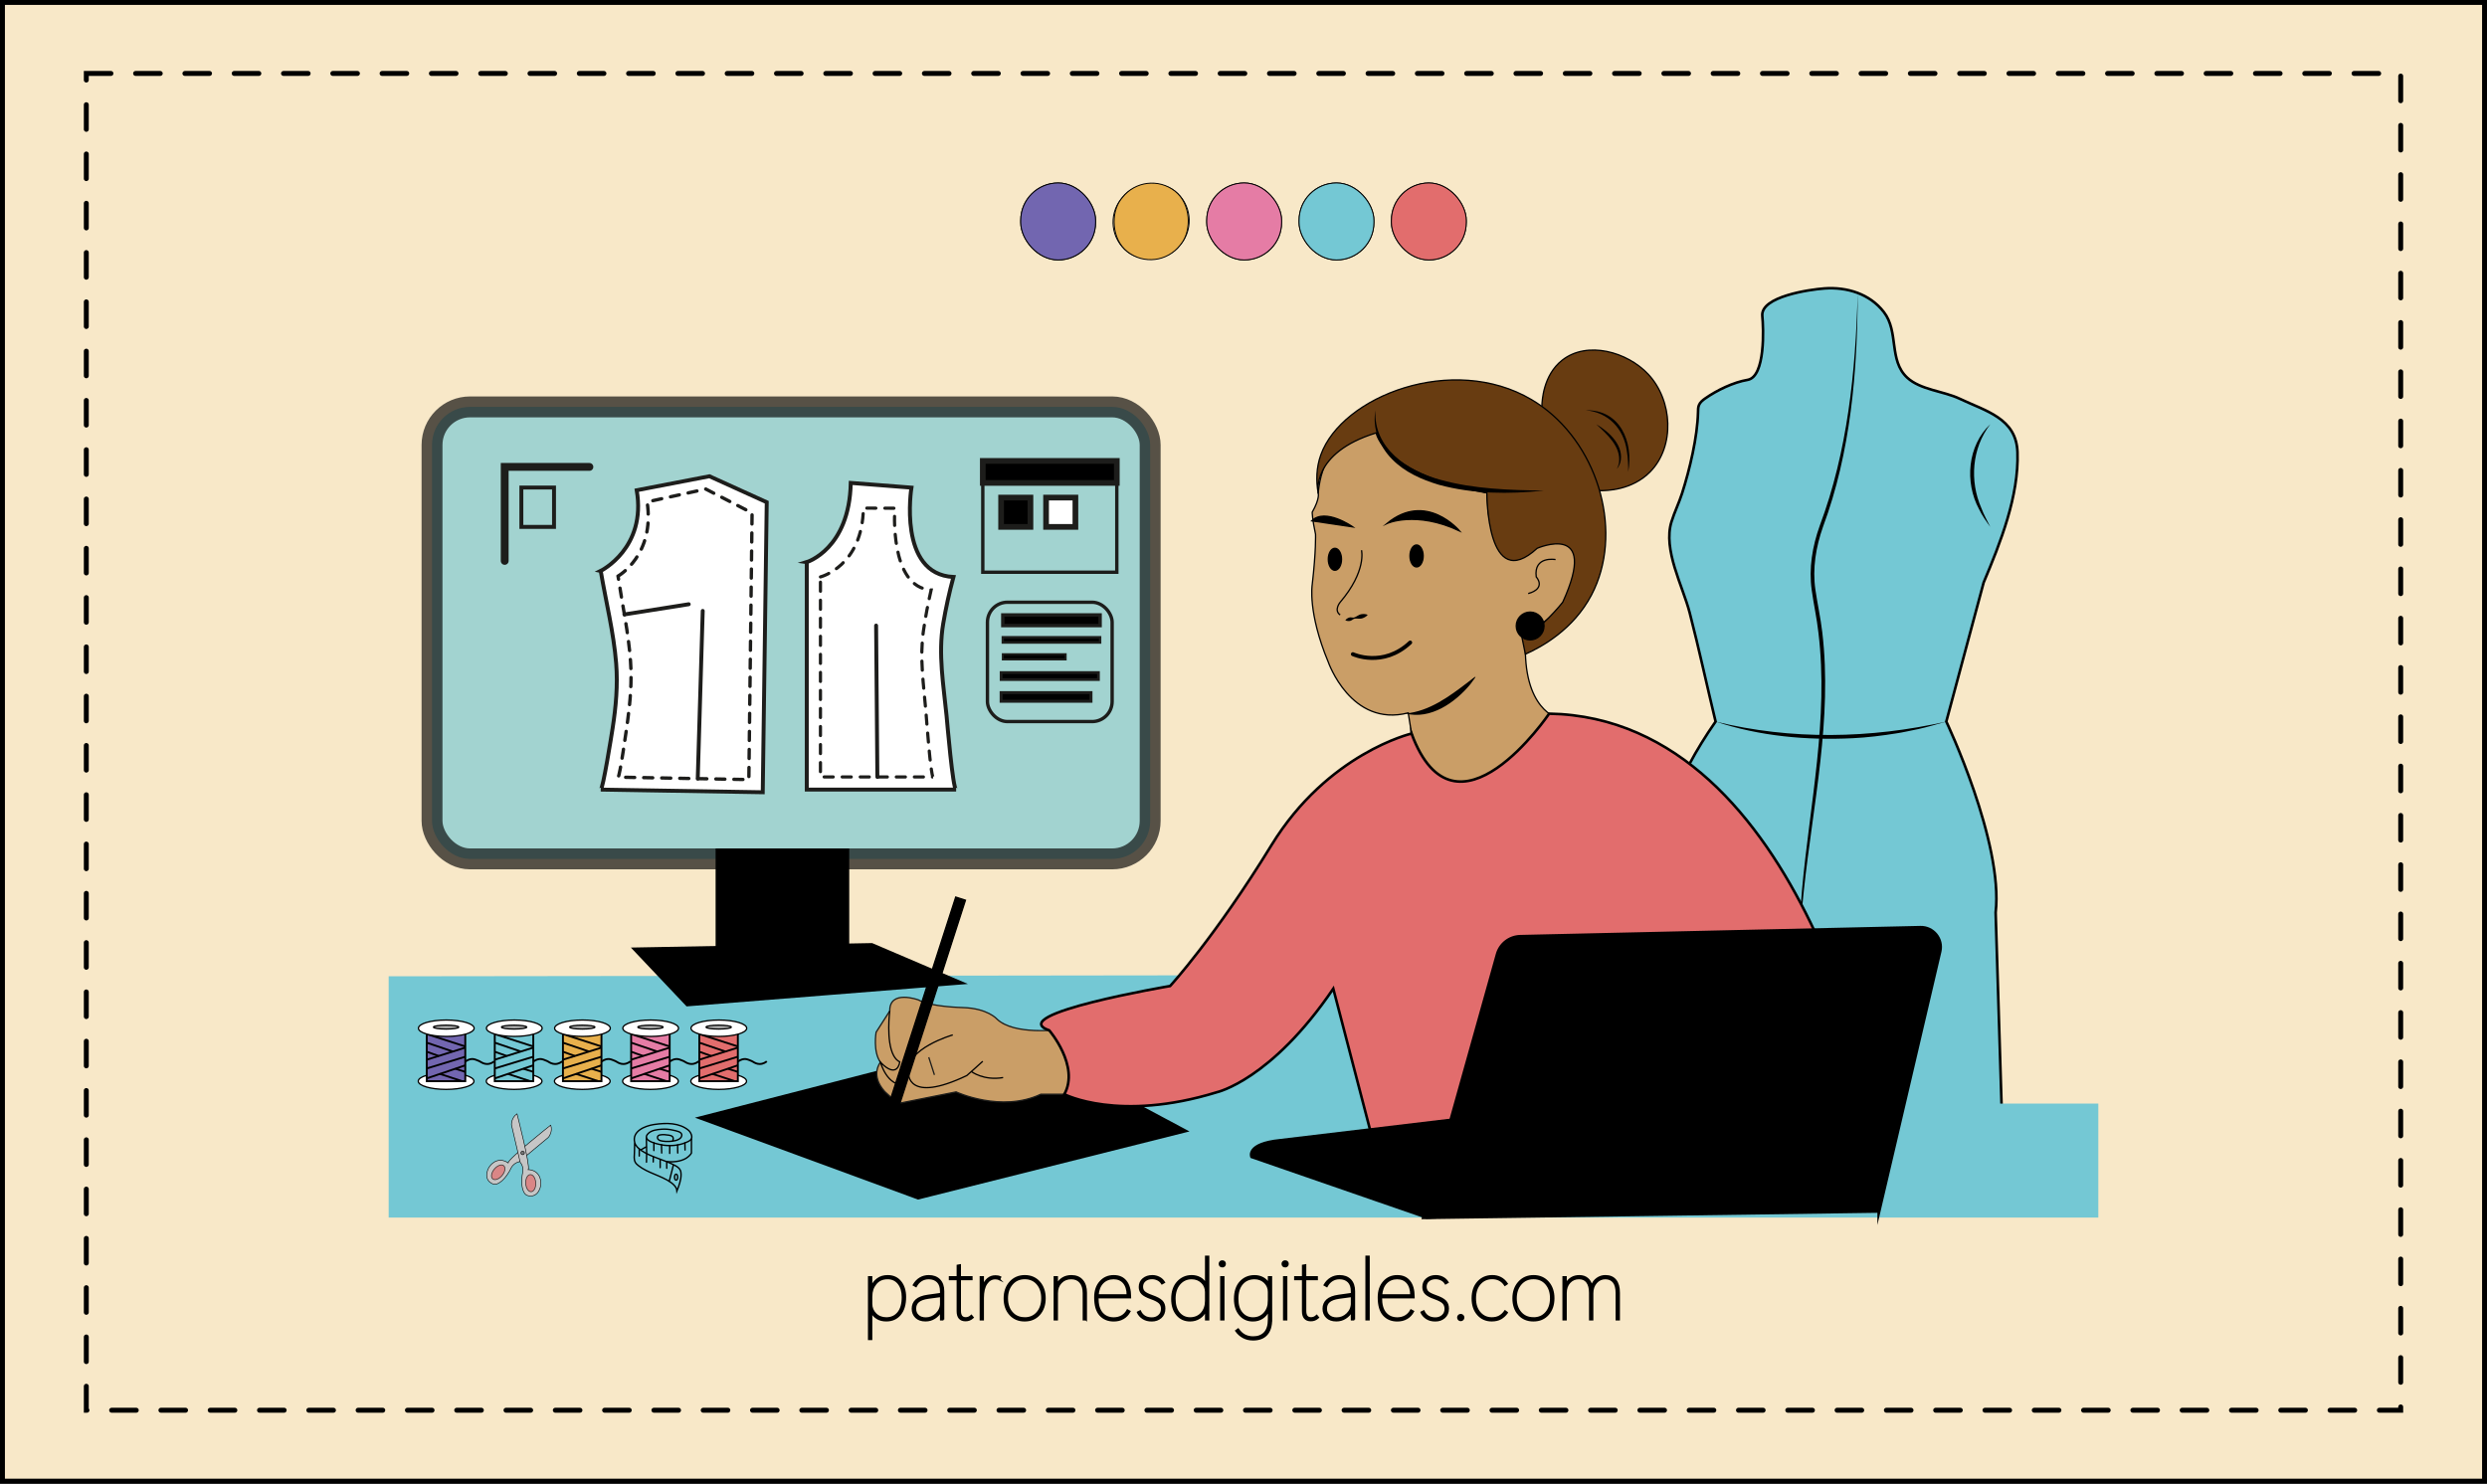 <?xml version="1.0" encoding="UTF-8"?> <svg xmlns="http://www.w3.org/2000/svg" id="cabeceras" viewBox="0 0 1008.95 602"><rect x="0" y="0" width="1008.95" height="602" fill="#333333" stroke="none"/><rect x="1" y="1" width="1006.95" height="600" fill="#f8e8c8" stroke="#000" stroke-miterlimit="10" stroke-width="2"></rect><rect x="35.01" y="29.8" width="938.93" height="542.41" fill="none" stroke="#000" stroke-dasharray="10" stroke-linecap="round" stroke-miterlimit="10" stroke-width="2"></rect><g><g><path d="M676.61,365.82s-14.16-24.89,19.39-73.04c-3.56-14.71-6.72-29.52-10.52-44.17-2.83-10.91-10.92-25.58-7.38-36.91,1.22-3.92,3.05-7.63,4.3-11.54,3.09-9.68,6.22-22.74,6.47-32.92.02-.96,0-1.96.37-2.85.47-1.17,1.52-2.01,2.56-2.73,4.75-3.32,11.39-6.55,17.17-7.52,7.31-1.22,6.46-21.1,5.98-25.94-.78-7.89,19.25-10.74,25.21-11.17,9.12-.65,18.36,2.16,24.1,9.59,6.17,7.99,1.89,19.56,9.46,26.6,5.38,5,14.77,5.45,21.31,8.57,10.52,5.01,22.96,7.88,23.44,21.66.62,17.91-6.93,36.73-13.73,52.93l-15.15,56.4s23.26,48.96,20.02,77.5l2.71,88.05-135.71,2.32v-94.83Z" fill="#74c8d4" stroke="#000" stroke-miterlimit="10" stroke-width="1.06"></path><g><path d="M753.65,118.86c-.08,32.05-2.83,64.64-14.07,94.9-2.88,8.17-4.34,16.87-3.09,25.49.8,5.67,2.13,11.47,2.79,17.28,4.16,35.08-3.78,69.93-7.46,104.67-1.29,11.59-2.14,23.24-1.9,34.92-.5-11.67.09-23.36,1.13-35,3.11-34.69,10.9-69.5,6.66-104.41-.63-5.78-1.91-11.4-2.72-17.29-1.24-8.82.28-17.81,3.26-26.13,11.3-30.13,14.55-62.47,15.4-94.45h0Z"></path><path d="M695.99,292.78c30.62,7.56,62.92,6.96,93.6,0-3.8,1.06-7.59,2.24-11.45,3.07-2.09.41-6.72,1.45-8.74,1.71-5.61.92-12.01,1.71-17.71,1.97-18.73.93-37.86-.81-55.7-6.76h0Z"></path><path d="M807.44,172.14c-7.49,9.73-8.46,22.99-3.61,34.06.94,2.56,2.4,5.15,3.61,7.59-1.61-2.18-3.38-4.69-4.56-7.17-5.89-10.91-4.7-25.81,4.56-34.49h0Z"></path></g></g><polygon points="851.27 494.04 157.68 494.04 157.68 396.14 717.09 395.44 695.99 447.78 851.27 447.78 851.27 494.04" fill="#74c8d4"></polygon><g><polygon points="480.8 458.87 410.2 421.14 284.08 453.6 372.47 486.06 480.8 458.87" stroke="#000" stroke-miterlimit="10" stroke-width="1.29"></polygon><g><g><path d="M558.31,175.65s-20.83-2.71-23.53,24.35c0,0,.81,2.16-2.43,7.84,0,0,0,2.71,1.35,8.93,0,0,.27,6.58-1.35,20.47,0,0-1.89,11.18,6.49,31.33,0,0,9.2,26.65,32.46,20.69l1.35,8.39s1.35.27-1.08,7.84c0,0,2.71,20.29,29.21,14.61,0,0,22.72-7.84,31.38-28.67,0,0-14.61-3.28-13.25-31.8l.54-1.08s1.89,1.5,5.14-4.72c0,0,19.48-12.98,13.93-30.57,0,0-6.36-10.28-19.34,1.35,0,0-11.36,8.39-15.42-16.77l-.54-7.84s-29.49-6.76-44.9-24.35Z" fill="#ca9e67" stroke="#000" stroke-miterlimit="10" stroke-width=".53"></path><path d="M625.53,164.88c.05-2.28.52-12.67,8.23-18.73,10.15-7.99,26.41-3.4,34.92,5.71,9.94,10.65,10.9,29.19.83,39.52-7.44,7.63-17.92,7.74-20.56,7.69" fill="#683c11" stroke="#000" stroke-miterlimit="10" stroke-width=".53"></path><path d="M534.77,200s-2.98-16.23,23.53-24.35c0,0,2.71,16.77,44.9,24.35,0,0-.14,41.42,20.42,22.47,0,0,25.44-11.11,10.35,21.9,0,0-9.61,12.14-16.54,14.19l1.4,6.88c6.73-3.02,19.47-10.01,26.83-24.04,12.87-24.52,3.5-59.43-20.15-76.51-1.35-.98-2.75-1.89-4.2-2.75-31.91-18.88-76.94-1.43-85.48,22.45-1.86,5.19-1.92,10.48-1.08,15.42Z" fill="#683c11" stroke="#000" stroke-miterlimit="10" stroke-width=".53"></path><g><g><path d="M631.07,227.05s-8.93-1.62-7.84,7.03c0,0,4.33,4.6-3.25,6.76" fill="none" stroke="#000" stroke-miterlimit="10" stroke-width=".53"></path><path d="M562.63,212.44s11.64-5.4,29.49,2.98c0,0-13.53-16.23-29.49-2.98Z" stroke="#000" stroke-miterlimit="10" stroke-width=".53"></path><path d="M532.15,211.33l16.68,2.47s-11.19-7.91-16.68-2.47Z" stroke="#000" stroke-miterlimit="10" stroke-width=".53"></path><path d="M552.35,223.26s2.16,8.39-8.66,21.1c0,0-2.71,3.25,0,5.14" fill="none" stroke="#000" stroke-miterlimit="10" stroke-width=".53"></path><path d="M548.84,265.43s12.17,5.68,23.26-4.72" fill="none" stroke="#000" stroke-linecap="round" stroke-miterlimit="10" stroke-width="1.59"></path><path d="M545.84,251.59c.57-.66,1.26-1.06,2.09-1.11.4.01.83.17,1.21.12,1.09-.2,1.95-1.22,3.21-1.39.76-.11,1.55-.11,2.41.21,0,0,.04.15.04.15-.62.68-1.32,1.03-2.05,1.29-1.2.43-2.42-.08-3.49.24-.72.39-1.22.98-2.15.89-.4-.01-.8-.05-1.24-.25l-.04-.15h0Z"></path><ellipse cx="541.56" cy="226.93" rx="2.68" ry="4.46" stroke="#000" stroke-miterlimit="10" stroke-width=".53"></ellipse><ellipse cx="574.69" cy="225.58" rx="2.68" ry="4.46" stroke="#000" stroke-miterlimit="10" stroke-width=".53"></ellipse><circle cx="620.76" cy="253.99" r="5.64" stroke="#000" stroke-miterlimit="10" stroke-width=".53"></circle><path d="M570.2,289.52c9.75-.94,17.72-6.91,25.29-12.68,3.97-3.11,4.01-3.18.91.93-6.23,7.43-16.04,14.3-26.19,11.75h0Z"></path></g><path d="M558.03,166.46c-.96,15.3,12.94,24.68,26.24,28.19,13.65,3.79,27.98,4.21,42.12,4.42-14.22,1.47-28.79,1.42-42.7-2.38-6.92-2.08-13.82-5.11-18.95-10.37-5.1-5.12-8.13-12.66-6.71-19.86h0Z"></path><path d="M647.57,172.14c5.33,3.05,11.57,8.91,9.75,15.67-.33.9-.78,1.73-1.37,2.45.38-.85.72-1.69.86-2.58.84-6.54-4.91-11.47-9.25-15.55h0Z"></path><path d="M643.24,166.46c14.05-.33,19.52,12.79,17.31,25.02.02-2.9-.09-5.78-.57-8.59-1.29-9-7.52-15.62-16.74-16.43h0Z"></path></g></g><g><path d="M429.68,417.76s-18.39,2.43-25.29-4.33c0,0-3.79-4.33-13.8-4.6,0,0-13.25-.27-17.99-3.11,0,0-11.77-4.33-11.63,4.46l-5.55,8.66s-1.35,7.84,1.76,12.17c0,0-4.33,5.14,1.76,11.9l5.27,4.87,23.67-4.73s18.26,8.52,34.35.95h10.55s10.82-7.44-3.11-26.24Z" fill="#ca9e67" stroke="#1d1d1b" stroke-miterlimit="10" stroke-width=".53"></path><path d="M360.97,410.18s-1.61,12.3,1.58,18.15c.62,1.14,1.43,2.04,2.47,2.55,0,0-.81,7.3-7.84.14,0,0,2.84,10.28,10.01,8.93" fill="none" stroke="#000" stroke-miterlimit="10" stroke-width=".53"></path><path d="M386.53,419.92s-19.34,5.55-17.99,15.42c0,0-.68,12.71,23.67,1.08,0,0,5.26-4.62,6.49-5.8" fill="none" stroke="#000" stroke-miterlimit="10" stroke-width=".53"></path><path d="M394.08,434.78s4.9,3.81,12.88,2.45" fill="none" stroke="#000" stroke-miterlimit="10" stroke-width=".53"></path><rect x="371.86" y="362.15" width="4.16" height="102.66" transform="translate(144.93 -94.8) rotate(17.87)" stroke="#000" stroke-miterlimit="10" stroke-width=".53"></rect><line x1="376.79" y1="428.98" x2="379.09" y2="436.15" fill="#ca9e67" stroke="#1d1d1b" stroke-miterlimit="10" stroke-width=".53"></line></g><path d="M572.64,297.65s-33.9,7.93-56.81,45.26c-22.9,37.33-41.12,57.17-41.12,57.17,0,0-67.76,11.49-49.03,18.01,0,0,12.42,14.45,6.11,25.91,0,0,22,11.45,61.86-.81,0,0,22-4.87,47.25-42.02l16.59,63.66,204.5-7.17s-28.85-166.16-133.51-168.09c0,0-37.99,56.23-55.84,8.08Z" fill="#e26d6d" stroke="#000" stroke-miterlimit="10" stroke-width="1.06"></path></g><g><path d="M519.35,462.66c1.96-.2,194.77-23.26,194.77-23.26l7.57,48.42-142.83,6.22-71.14-24.62s-2.4-5.35,11.63-6.76Z" stroke="#000" stroke-miterlimit="10" stroke-width="1.06"></path><path d="M762.28,491.45l-184.77,2.59,29.95-106.84c1.17-4.18,4.94-7.11,9.29-7.21l162.35-3.66c5.18-.12,9.07,4.68,7.89,9.73l-24.71,105.4Z" stroke="#000" stroke-miterlimit="10" stroke-width="1.29"></path></g></g><g><rect x="175.27" y="165.1" width="291.34" height="183.4" rx="15.42" ry="15.42" fill="#74c8d4" opacity=".65" stroke="#000" stroke-miterlimit="10" stroke-width="8.48"></rect><polyline points="204.75 227.59 204.75 189.45 239.11 189.45" fill="none" stroke="#1d1d1b" stroke-linecap="round" stroke-miterlimit="10" stroke-width="3.18"></polyline><rect x="211.51" y="197.83" width="13.25" height="15.96" fill="none" stroke="#1d1d1b" stroke-linecap="round" stroke-miterlimit="10" stroke-width="1.59"></rect><path d="M243.7,231.65s18.67-9.2,14.61-32.73l29.49-5.68,23.26,10.55-1.62,117.67s-65.73-1.08-65.73-1.08c.88.01,4.46-22.53,4.81-24.8,1.36-8.73,2.16-17.6,1.45-26.43-1-12.5-4.16-25.1-6.26-37.5Z" fill="#fff" stroke="#1d1d1b" stroke-linecap="round" stroke-miterlimit="10" stroke-width="1.59"></path><path d="M250.74,233.75s15.07-8.46,11.79-30.09l23.8-5.22,18.78,9.7-1.31,108.18s-53.06-.99-53.06-.99c.71.01,3.6-20.71,3.88-22.8,1.1-8.02,1.75-16.18,1.17-24.3-.81-11.49-3.36-23.08-5.06-34.47Z" fill="none" stroke="#1d1d1b" stroke-dasharray="3.66 3.66" stroke-linecap="round" stroke-miterlimit="10" stroke-width="1.37"></path><path d="M327.29,228.08s17.31-5.22,17.85-32.14l24.62,1.92s-5.68,35.16,17.04,36.26c-1.68,6.23-3.07,12.55-4.15,18.91-2.09,12.27.14,25.06,1.35,37.32.23,2.36,2.56,30.03,3.89,30.03h-60.59v-92.3Z" fill="#fff" stroke="#1d1d1b" stroke-linecap="round" stroke-miterlimit="10" stroke-width="1.6"></path><path d="M332.85,234.08s17.01-4.23,17.42-27.91l12.73.05s-2.4,32.21,14.75,33.17c-1.27,5.48-2.32,11.04-3.13,16.63-1.58,10.79.11,22.04,1.02,32.82.18,2.08,1.93,26.41,2.93,26.41h-45.72v-81.17Z" fill="none" stroke="#1d1d1b" stroke-dasharray="3.66 3.66" stroke-linecap="round" stroke-miterlimit="10" stroke-width="1.3"></path><line x1="285.09" y1="247.88" x2="283.07" y2="315.93" fill="none" stroke="#1d1d1b" stroke-linecap="round" stroke-miterlimit="10" stroke-width="1.59"></line><line x1="253.32" y1="249.3" x2="279.41" y2="245.17" fill="none" stroke="#1d1d1b" stroke-linecap="round" stroke-miterlimit="10" stroke-width="1.59"></line><line x1="355.43" y1="253.83" x2="355.94" y2="315.25" fill="none" stroke="#1d1d1b" stroke-linecap="round" stroke-miterlimit="10" stroke-width="1.59"></line><rect x="398.71" y="187.01" width="54.37" height="45.17" fill="none" stroke="#1d1d1b" stroke-linecap="round" stroke-miterlimit="10" stroke-width="1.37"></rect><rect x="400.6" y="244.36" width="50.58" height="48.42" rx="8.12" ry="8.12" fill="none" stroke="#1d1d1b" stroke-linecap="round" stroke-miterlimit="10" stroke-width="1.37"></rect><rect x="406.82" y="249.5" width="39.49" height="4.33" stroke="#1d1d1b" stroke-linecap="round" stroke-miterlimit="10" stroke-width="1.37"></rect><rect x="398.71" y="187.01" width="54.37" height="8.93" stroke="#1d1d1b" stroke-linecap="round" stroke-miterlimit="10" stroke-width="2.31"></rect><rect x="406.82" y="258.55" width="39.49" height="2.16" stroke="#1d1d1b" stroke-linecap="round" stroke-miterlimit="10" stroke-width=".97"></rect><rect x="406.14" y="272.88" width="39.49" height="2.86" stroke="#1d1d1b" stroke-linecap="round" stroke-miterlimit="10" stroke-width="1.11"></rect><rect x="406.14" y="281.03" width="36.47" height="3.51" stroke="#1d1d1b" stroke-linecap="round" stroke-miterlimit="10" stroke-width="1.18"></rect><rect x="406.82" y="265.43" width="25.52" height="2.16" stroke="#1d1d1b" stroke-linecap="round" stroke-miterlimit="10" stroke-width=".78"></rect><rect x="406.14" y="201.89" width="11.9" height="11.9" stroke="#1d1d1b" stroke-linecap="round" stroke-miterlimit="10" stroke-width="2.31"></rect><rect x="424.38" y="201.89" width="11.9" height="11.9" fill="#fff" stroke="#1d1d1b" stroke-linecap="round" stroke-miterlimit="10" stroke-width="2.31"></rect></g><g><rect x="294.56" y="348.51" width="45.72" height="40.04" stroke="#000" stroke-miterlimit="10" stroke-width="8.48"></rect><polygon points="265.62 388.54 352.99 386.92 375.17 396.39 280.22 403.96 265.62 388.54" stroke="#000" stroke-miterlimit="10" stroke-width="8.48"></polygon></g><g><ellipse cx="180.98" cy="438.7" rx="11.3" ry="3.33" fill="#fff" stroke="#000" stroke-miterlimit="10" stroke-width=".53"></ellipse><rect x="173.13" y="417.83" width="15.63" height="20.86" fill="#7266b0" stroke="#000" stroke-miterlimit="10" stroke-width=".77"></rect><line x1="173.13" y1="419.58" x2="188.76" y2="424.61" fill="#74c8d4" stroke="#000" stroke-miterlimit="10" stroke-width=".77"></line><line x1="173.13" y1="423.07" x2="183.66" y2="426.65" fill="#74c8d4" stroke="#000" stroke-miterlimit="10" stroke-width=".77"></line><line x1="173.13" y1="426.75" x2="177.97" y2="428.46" fill="#74c8d4" stroke="#000" stroke-miterlimit="10" stroke-width=".77"></line><line x1="188.76" y1="425.08" x2="173.13" y2="429.97" fill="#74c8d4" stroke="#000" stroke-miterlimit="10" stroke-width=".77"></line><line x1="188.76" y1="428.77" x2="173.13" y2="433.53" fill="#74c8d4" stroke="#000" stroke-miterlimit="10" stroke-width=".77"></line><line x1="188.76" y1="432.26" x2="173.13" y2="437.56" fill="#74c8d4" stroke="#000" stroke-miterlimit="10" stroke-width=".77"></line><line x1="178.47" y1="435.74" x2="187.48" y2="438.7" fill="#74c8d4" stroke="#000" stroke-miterlimit="10" stroke-width=".77"></line><line x1="184.7" y1="433.63" x2="188.76" y2="434.91" fill="#74c8d4" stroke="#000" stroke-miterlimit="10" stroke-width=".77"></line><path d="M188.76,430.73c1.42-.98,2.49-1.09,3.21-1.01.71.08,1.86.57,2.45.83.2.09.4.2.59.33.43.28,1.45.86,2.6.85,1.58,0,2.62-.87,2.88-1.1" fill="none" stroke="#000" stroke-miterlimit="10" stroke-width=".77"></path><ellipse cx="181.05" cy="417.21" rx="11.3" ry="3.33" fill="#fff" stroke="#000" stroke-miterlimit="10" stroke-width=".53"></ellipse><ellipse cx="180.98" cy="416.76" rx="5.14" ry=".78" fill="#adadad" stroke="#000" stroke-miterlimit="10" stroke-width=".53"></ellipse><ellipse cx="208.57" cy="438.7" rx="11.3" ry="3.33" fill="#fff" stroke="#000" stroke-miterlimit="10" stroke-width=".53"></ellipse><rect x="200.72" y="417.83" width="15.63" height="20.86" fill="#74c8d4" stroke="#000" stroke-miterlimit="10" stroke-width=".77"></rect><line x1="200.72" y1="419.58" x2="216.35" y2="424.61" fill="#74c8d4" stroke="#000" stroke-miterlimit="10" stroke-width=".77"></line><line x1="200.72" y1="423.07" x2="211.25" y2="426.65" fill="#74c8d4" stroke="#000" stroke-miterlimit="10" stroke-width=".77"></line><line x1="200.72" y1="426.75" x2="205.56" y2="428.46" fill="#74c8d4" stroke="#000" stroke-miterlimit="10" stroke-width=".77"></line><line x1="216.35" y1="425.08" x2="200.72" y2="429.97" fill="#74c8d4" stroke="#000" stroke-miterlimit="10" stroke-width=".77"></line><line x1="216.35" y1="428.77" x2="200.72" y2="433.53" fill="#74c8d4" stroke="#000" stroke-miterlimit="10" stroke-width=".77"></line><line x1="216.35" y1="432.26" x2="200.72" y2="437.56" fill="#74c8d4" stroke="#000" stroke-miterlimit="10" stroke-width=".77"></line><line x1="206.06" y1="435.74" x2="215.08" y2="438.7" fill="#74c8d4" stroke="#000" stroke-miterlimit="10" stroke-width=".77"></line><line x1="212.29" y1="433.63" x2="216.35" y2="434.91" fill="#74c8d4" stroke="#000" stroke-miterlimit="10" stroke-width=".77"></line><path d="M216.35,430.73c1.42-.98,2.49-1.09,3.21-1.01.71.08,1.86.57,2.45.83.2.09.4.2.59.33.43.28,1.45.86,2.6.85,1.58,0,2.62-.87,2.88-1.1" fill="none" stroke="#000" stroke-miterlimit="10" stroke-width=".77"></path><ellipse cx="208.64" cy="417.21" rx="11.3" ry="3.33" fill="#fff" stroke="#000" stroke-miterlimit="10" stroke-width=".53"></ellipse><ellipse cx="208.57" cy="416.76" rx="5.14" ry=".78" fill="#adadad" stroke="#000" stroke-miterlimit="10" stroke-width=".53"></ellipse><ellipse cx="236.23" cy="438.7" rx="11.3" ry="3.33" fill="#fff" stroke="#000" stroke-miterlimit="10" stroke-width=".53"></ellipse><rect x="228.38" y="417.83" width="15.63" height="20.86" fill="#e8b04c" stroke="#000" stroke-miterlimit="10" stroke-width=".77"></rect><line x1="228.38" y1="419.58" x2="244.01" y2="424.61" fill="#74c8d4" stroke="#000" stroke-miterlimit="10" stroke-width=".77"></line><line x1="228.38" y1="423.07" x2="238.91" y2="426.65" fill="#74c8d4" stroke="#000" stroke-miterlimit="10" stroke-width=".77"></line><line x1="228.38" y1="426.75" x2="233.22" y2="428.46" fill="#74c8d4" stroke="#000" stroke-miterlimit="10" stroke-width=".77"></line><line x1="244.01" y1="425.08" x2="228.38" y2="429.97" fill="#74c8d4" stroke="#000" stroke-miterlimit="10" stroke-width=".77"></line><line x1="244.01" y1="428.77" x2="228.38" y2="433.53" fill="#74c8d4" stroke="#000" stroke-miterlimit="10" stroke-width=".77"></line><line x1="244.01" y1="432.26" x2="228.38" y2="437.56" fill="#74c8d4" stroke="#000" stroke-miterlimit="10" stroke-width=".77"></line><line x1="233.73" y1="435.74" x2="242.74" y2="438.7" fill="#74c8d4" stroke="#000" stroke-miterlimit="10" stroke-width=".77"></line><line x1="239.95" y1="433.63" x2="244.01" y2="434.91" fill="#74c8d4" stroke="#000" stroke-miterlimit="10" stroke-width=".77"></line><path d="M244.01,430.73c1.42-.98,2.49-1.09,3.21-1.01.71.08,1.86.57,2.45.83.2.09.4.2.59.33.43.28,1.45.86,2.6.85,1.58,0,2.62-.87,2.88-1.1" fill="none" stroke="#000" stroke-miterlimit="10" stroke-width=".77"></path><ellipse cx="236.3" cy="417.21" rx="11.3" ry="3.33" fill="#fff" stroke="#000" stroke-miterlimit="10" stroke-width=".53"></ellipse><ellipse cx="236.23" cy="416.76" rx="5.14" ry=".78" fill="#adadad" stroke="#000" stroke-miterlimit="10" stroke-width=".53"></ellipse><ellipse cx="263.89" cy="438.7" rx="11.3" ry="3.33" fill="#fff" stroke="#000" stroke-miterlimit="10" stroke-width=".53"></ellipse><rect x="256.05" y="417.83" width="15.63" height="20.86" fill="#e57ca5" stroke="#000" stroke-miterlimit="10" stroke-width=".77"></rect><line x1="256.05" y1="419.58" x2="271.68" y2="424.61" fill="#74c8d4" stroke="#000" stroke-miterlimit="10" stroke-width=".77"></line><line x1="256.05" y1="423.07" x2="266.58" y2="426.65" fill="#74c8d4" stroke="#000" stroke-miterlimit="10" stroke-width=".77"></line><line x1="256.05" y1="426.75" x2="260.89" y2="428.46" fill="#74c8d4" stroke="#000" stroke-miterlimit="10" stroke-width=".77"></line><line x1="271.68" y1="425.08" x2="256.05" y2="429.97" fill="#74c8d4" stroke="#000" stroke-miterlimit="10" stroke-width=".77"></line><line x1="271.68" y1="428.77" x2="256.05" y2="433.53" fill="#74c8d4" stroke="#000" stroke-miterlimit="10" stroke-width=".77"></line><line x1="271.68" y1="432.26" x2="256.05" y2="437.56" fill="#74c8d4" stroke="#000" stroke-miterlimit="10" stroke-width=".77"></line><line x1="261.39" y1="435.74" x2="270.4" y2="438.7" fill="#74c8d4" stroke="#000" stroke-miterlimit="10" stroke-width=".77"></line><line x1="267.62" y1="433.63" x2="271.68" y2="434.91" fill="#74c8d4" stroke="#000" stroke-miterlimit="10" stroke-width=".77"></line><path d="M271.68,430.73c1.42-.98,2.49-1.09,3.21-1.01.71.08,1.86.57,2.45.83.2.09.4.2.59.33.43.28,1.45.86,2.6.85,1.58,0,2.62-.87,2.88-1.1" fill="none" stroke="#000" stroke-miterlimit="10" stroke-width=".77"></path><ellipse cx="263.97" cy="417.21" rx="11.3" ry="3.33" fill="#fff" stroke="#000" stroke-miterlimit="10" stroke-width=".53"></ellipse><ellipse cx="263.89" cy="416.76" rx="5.14" ry=".78" fill="#adadad" stroke="#000" stroke-miterlimit="10" stroke-width=".53"></ellipse><ellipse cx="291.56" cy="438.7" rx="11.3" ry="3.33" fill="#fff" stroke="#000" stroke-miterlimit="10" stroke-width=".53"></ellipse><rect x="283.71" y="417.83" width="15.63" height="20.86" fill="#e26d6d" stroke="#000" stroke-miterlimit="10" stroke-width=".77"></rect><line x1="283.71" y1="419.58" x2="299.34" y2="424.61" fill="#74c8d4" stroke="#000" stroke-miterlimit="10" stroke-width=".77"></line><line x1="283.71" y1="423.07" x2="294.24" y2="426.65" fill="#74c8d4" stroke="#000" stroke-miterlimit="10" stroke-width=".77"></line><line x1="283.71" y1="426.75" x2="288.55" y2="428.46" fill="#74c8d4" stroke="#000" stroke-miterlimit="10" stroke-width=".77"></line><line x1="299.34" y1="425.08" x2="283.71" y2="429.97" fill="#74c8d4" stroke="#000" stroke-miterlimit="10" stroke-width=".77"></line><line x1="299.34" y1="428.77" x2="283.71" y2="433.53" fill="#74c8d4" stroke="#000" stroke-miterlimit="10" stroke-width=".77"></line><line x1="299.34" y1="432.26" x2="283.71" y2="437.56" fill="#74c8d4" stroke="#000" stroke-miterlimit="10" stroke-width=".77"></line><line x1="289.05" y1="435.74" x2="298.07" y2="438.7" fill="#74c8d4" stroke="#000" stroke-miterlimit="10" stroke-width=".77"></line><line x1="295.28" y1="433.63" x2="299.34" y2="434.91" fill="#74c8d4" stroke="#000" stroke-miterlimit="10" stroke-width=".77"></line><path d="M299.34,430.73c1.42-.98,2.49-1.09,3.21-1.01.71.08,1.86.57,2.45.83.2.09.4.2.59.33.43.28,1.45.86,2.6.85,1.58,0,2.62-.87,2.88-1.1" fill="none" stroke="#000" stroke-miterlimit="10" stroke-width=".77"></path><ellipse cx="291.63" cy="417.21" rx="11.3" ry="3.33" fill="#fff" stroke="#000" stroke-miterlimit="10" stroke-width=".53"></ellipse><ellipse cx="291.56" cy="416.76" rx="5.14" ry=".78" fill="#adadad" stroke="#000" stroke-miterlimit="10" stroke-width=".53"></ellipse></g><g><path d="M223.41,456.53s-17.23,13.66-17.29,15.32c-.37-.28-1.6-1.14-3.32-1.05-1.91.1-3.1,1.29-3.54,1.73-1.55,1.55-1.76,3.46-1.8,4.04-.03.41-.03,1.26.45,2.12.71,1.26,1.99,1.69,2.33,1.78,2.01.51,5.1-2.22,7.3-6.9.21-.33.55-.78,1.07-1.2.75-.61,1.52-.85,1.96-.96l11.94-9.95s1.87-2.24.91-4.93Z" fill="#c6c6c6" stroke="#000" stroke-miterlimit="10" stroke-width=".23"></path><g><path d="M209.75,451.94s5.5,21.29,4.55,22.65c.46,0,1.97.06,3.29,1.17,1.47,1.23,1.7,2.91,1.78,3.51.3,2.17-.68,3.82-1,4.31-.22.35-.73,1.03-1.64,1.42-1.33.58-2.61.15-2.93.01-1.91-.8-2.72-4.85-1.66-9.9.03-.39.03-.95-.13-1.6-.23-.94-.7-1.6-.99-1.95l-3.52-15.14s-.14-2.91,2.25-4.48Z" fill="#c6c6c6" stroke="#000" stroke-miterlimit="10" stroke-width=".23"></path><path d="M203.69,476.97c-1.23,1.48-2.93,2.09-3.8,1.37-.87-.72-.57-2.5.66-3.98,1.23-1.48,2.93-2.09,3.8-1.37.87.72.57,2.5-.66,3.98Z" fill="#e26d6d" opacity=".71" stroke="#000" stroke-miterlimit="10" stroke-width=".31"></path><ellipse cx="215.28" cy="480.08" rx="2.04" ry="3.48" transform="translate(-24.31 11.66) rotate(-2.94)" fill="#e26d6d" opacity=".71" stroke="#000" stroke-miterlimit="10" stroke-width=".31"></ellipse></g><circle cx="212.03" cy="467.82" r=".71" fill="#777" stroke="#000" stroke-miterlimit="10" stroke-width=".23"></circle></g><g><path d="M257.48,463.52c-.02,1.39-.05,2.77-.1,4.16-.04,1.25-.28,2.68.3,3.84.28.56.75.99,1.24,1.38,3.92,3.13,9.22,4.01,13.31,6.92,1.17.83,2.29,1.97,2.39,3.4.85-2.16,1.71-4.39,1.68-6.71,0-.62-.08-1.24-.36-1.79-.42-.83-1.25-1.37-2.07-1.81-4.38-2.39-9.52-3.27-13.66-6.07-1.22-.83-2.4-1.91-2.74-3.34-1.08-4.45,3.99-6.64,7.87-7.23,5.09-.76,10.31-.7,13.97,2.33.82.68,1.82,2.55,1.08,3.63-.28.41-.71.69-1.15.91-2.97,1.49-6.38,1.95-9.67,1.56-1.75-.21-9.91-1.64-6.55-4.83,1.41-1.33,3.58-1.55,5.42-1.69,1.55-.12,3.12.02,4.64.39,1.06.26,3.77.58,3.5,2.2-.45,2.73-6.87,2.63-8.69,2.04-.34-.11-.69-.28-.92-.56-.32-.39-.34-1.03.02-1.39.22-.22.53-.31.83-.37,1.19-.23,2.41-.06,3.61.12.95.14,2.32.63,1.4,2.42" fill="none" stroke="#000" stroke-miterlimit="10" stroke-width=".57"></path><line x1="259.34" y1="466.17" x2="259.34" y2="469.05" fill="none" stroke="#000" stroke-linecap="round" stroke-miterlimit="10" stroke-width=".57"></line><line x1="262.34" y1="468.06" x2="262.27" y2="471.55" fill="none" stroke="#000" stroke-linecap="round" stroke-miterlimit="10" stroke-width=".57"></line><line x1="265.04" y1="469.39" x2="265.01" y2="471.46" fill="none" stroke="#000" stroke-linecap="round" stroke-miterlimit="10" stroke-width=".57"></line><line x1="267.83" y1="470.43" x2="267.83" y2="473.76" fill="none" stroke="#000" stroke-linecap="round" stroke-miterlimit="10" stroke-width=".57"></line><line x1="270.48" y1="471.33" x2="270.49" y2="474.03" fill="none" stroke="#000" stroke-linecap="round" stroke-miterlimit="10" stroke-width=".57"></line><line x1="273.23" y1="472.56" x2="271.5" y2="479.32" fill="none" stroke="#000" stroke-miterlimit="10" stroke-width=".57"></line><path d="M280.51,461.98v5.86s-1.91,4.19-10.03,3.5" fill="none" stroke="#000" stroke-miterlimit="10" stroke-width=".57"></path><line x1="262.23" y1="461.55" x2="262.34" y2="468.06" fill="none" stroke="#000" stroke-miterlimit="10" stroke-width=".57"></line><line x1="262.31" y1="465.25" x2="259.89" y2="466.59" fill="none" stroke="#000" stroke-miterlimit="10" stroke-width=".57"></line><line x1="265.28" y1="463.72" x2="265.27" y2="466.83" fill="none" stroke="#000" stroke-linecap="round" stroke-miterlimit="10" stroke-width=".57"></line><line x1="268.36" y1="464.49" x2="268.44" y2="467.83" fill="none" stroke="#000" stroke-linecap="round" stroke-miterlimit="10" stroke-width=".57"></line><line x1="271.71" y1="464.81" x2="271.68" y2="468" fill="none" stroke="#000" stroke-linecap="round" stroke-miterlimit="10" stroke-width=".57"></line><line x1="274.9" y1="464.54" x2="274.94" y2="467.83" fill="none" stroke="#000" stroke-linecap="round" stroke-miterlimit="10" stroke-width=".57"></line><line x1="277.85" y1="463.73" x2="277.92" y2="466.61" fill="none" stroke="#000" stroke-linecap="round" stroke-miterlimit="10" stroke-width=".57"></line><ellipse cx="274.29" cy="477.64" rx=".64" ry="1.21" fill="none" stroke="#000" stroke-miterlimit="10" stroke-width=".57"></ellipse></g></g><g><path d="M353.58,532.5h-.05v10.89h-1.05v-25.24h1.05v3.93h.05c.54-1.28,1.36-2.33,2.47-3.14,1.11-.81,2.47-1.22,4.09-1.22,2.18,0,3.91.79,5.19,2.37,1.28,1.58,1.92,3.64,1.92,6.17,0,3.05-.7,5.41-2.09,7.07-1.4,1.67-3.26,2.5-5.59,2.5-1.46,0-2.7-.31-3.71-.94-1.01-.62-1.77-1.43-2.28-2.41ZM353.53,525.98v3.07c0,1.6.57,2.96,1.7,4.09,1.13,1.13,2.59,1.7,4.36,1.7,1.98,0,3.57-.72,4.78-2.17,1.2-1.45,1.81-3.58,1.81-6.39,0-2.29-.55-4.12-1.65-5.5-1.1-1.38-2.58-2.07-4.42-2.07-2.06,0-3.67.71-4.83,2.14-1.16,1.42-1.74,3.13-1.74,5.12Z" stroke="#000" stroke-miterlimit="10" stroke-width=".72"></path><path d="M382.74,535.43h-1.05v-3.33h-.05c-.56,1.09-1.39,1.99-2.49,2.68-1.1.7-2.32,1.05-3.66,1.05-1.68,0-2.97-.45-3.89-1.35s-1.38-2.05-1.38-3.46.5-2.61,1.5-3.52c1-.91,2.57-1.51,4.71-1.81l5.27-.74v-1.01c0-1.71-.44-3.01-1.33-3.89-.88-.88-2.08-1.33-3.59-1.33-1.14,0-2.14.27-3.01.81-.87.54-1.6,1.34-2.17,2.4l-.96-.54c.7-1.19,1.57-2.1,2.63-2.73,1.05-.62,2.23-.94,3.52-.94,1.81,0,3.26.54,4.33,1.61,1.07,1.08,1.61,2.61,1.61,4.62v11.48ZM381.7,528.7v-2.75l-5.12.69c-1.81.25-3.14.73-3.99,1.44-.85.71-1.27,1.69-1.27,2.91s.39,2.14,1.16,2.84c.77.7,1.81,1.05,3.12,1.05,1.65,0,3.09-.59,4.3-1.78,1.21-1.19,1.82-2.65,1.82-4.4Z" stroke="#000" stroke-miterlimit="10" stroke-width=".72"></path><path d="M394.7,534.59c-.48.42-.96.72-1.43.9-.47.19-.99.28-1.56.28-1.08,0-1.89-.32-2.44-.95-.55-.63-.82-1.58-.82-2.84v-12.88h-3.17v-.96h3.17v-4.64l1.05-.19v4.83h4.71v.96h-4.71v12.82c0,.97.19,1.69.57,2.17.38.48.95.72,1.71.72.43,0,.82-.08,1.19-.23.37-.15.74-.4,1.12-.75l.61.76Z" stroke="#000" stroke-miterlimit="10" stroke-width=".72"></path><path d="M405.44,519.11c-.29-.14-.57-.23-.84-.28s-.54-.08-.84-.08c-1.44,0-2.63.68-3.55,2.04-.93,1.36-1.39,3.31-1.39,5.87v8.78h-1.03v-17.29h1.03v3.82h.05c.39-1.33,1.02-2.36,1.89-3.08.87-.73,1.89-1.09,3.06-1.09.33,0,.66.03,1,.08.34.06.68.16,1.03.32l-.41.91Z" stroke="#000" stroke-miterlimit="10" stroke-width=".72"></path><path d="M415.69,535.84c-2.44,0-4.42-.83-5.92-2.5-1.5-1.67-2.25-3.84-2.25-6.52s.78-4.88,2.33-6.57c1.55-1.69,3.52-2.53,5.91-2.53s4.39.85,5.88,2.54,2.23,3.87,2.23,6.53-.75,4.84-2.25,6.53c-1.5,1.68-3.48,2.52-5.92,2.52ZM415.72,534.84c2.14,0,3.85-.75,5.13-2.25s1.92-3.44,1.92-5.83-.64-4.33-1.92-5.82c-1.28-1.49-2.98-2.24-5.11-2.24s-3.85.76-5.18,2.28c-1.32,1.52-1.98,3.47-1.98,5.84s.65,4.3,1.95,5.78c1.3,1.48,3.02,2.22,5.17,2.22Z" stroke="#000" stroke-miterlimit="10" stroke-width=".72"></path><path d="M440.62,535.43h-1.03v-10.77c0-1.88-.44-3.34-1.33-4.38-.88-1.04-2.1-1.56-3.66-1.56-1.7,0-3.08.56-4.15,1.68s-1.6,2.54-1.6,4.26v10.77h-1.05v-17.29h1.05v2.96h.05c.57-1.09,1.35-1.93,2.32-2.51.97-.58,2.12-.87,3.44-.87,1.89,0,3.36.61,4.4,1.83,1.04,1.22,1.56,2.89,1.56,5.01v10.87Z" stroke="#000" stroke-miterlimit="10" stroke-width=".72"></path><path d="M458.51,526.47h-13.2c-.03,2.81.54,4.91,1.73,6.3s2.78,2.08,4.77,2.09c1.23,0,2.32-.27,3.28-.81.96-.54,1.73-1.35,2.31-2.43l.91.49c-.66,1.23-1.55,2.16-2.65,2.79-1.1.64-2.39.95-3.85.95-2.3-.01-4.13-.78-5.5-2.31-1.37-1.53-2.06-3.91-2.06-7.13,0-2.62.71-4.73,2.14-6.31,1.42-1.59,3.23-2.38,5.43-2.38s3.78.73,4.95,2.18,1.76,3.56,1.76,6.32v.25ZM457.44,525.49c-.04-2.23-.57-3.91-1.58-5.06-1.01-1.14-2.37-1.71-4.09-1.71s-3.25.58-4.41,1.76c-1.16,1.17-1.83,2.84-2.01,5.01h12.09Z" stroke="#000" stroke-miterlimit="10" stroke-width=".72"></path><path d="M461.56,532.48l.98-.47c.42.93,1.02,1.65,1.82,2.14.8.49,1.77.73,2.92.73s2.1-.34,2.89-1.03c.79-.69,1.18-1.62,1.18-2.8,0-1-.31-1.81-.93-2.43s-1.77-1.22-3.44-1.81c-1.77-.62-2.98-1.28-3.65-1.97-.66-.69-1-1.57-1-2.62,0-1.37.49-2.46,1.47-3.28.98-.81,2.19-1.22,3.65-1.22,1.01,0,1.95.22,2.8.67.86.44,1.54,1.08,2.06,1.92l-.9.51c-.43-.7-1-1.23-1.72-1.59s-1.48-.54-2.28-.54c-1.18,0-2.15.31-2.9.94-.75.62-1.13,1.45-1.13,2.47,0,.84.26,1.53.79,2.07s1.59,1.08,3.2,1.65c1.87.64,3.18,1.34,3.93,2.09.75.75,1.13,1.77,1.13,3.06,0,1.52-.5,2.71-1.49,3.58-1,.87-2.21,1.3-3.66,1.3s-2.56-.3-3.53-.91c-.97-.61-1.7-1.42-2.19-2.45Z" stroke="#000" stroke-miterlimit="10" stroke-width=".72"></path><path d="M489.15,531.7c-.55,1.29-1.38,2.31-2.5,3.04s-2.39,1.1-3.83,1.1c-2.21,0-3.98-.8-5.32-2.41-1.34-1.6-2.01-3.73-2.01-6.39,0-2.88.76-5.16,2.29-6.82s3.42-2.5,5.68-2.5c1.26,0,2.4.28,3.4.84,1.01.56,1.77,1.35,2.29,2.37h.05v-11.09h1.05v25.6h-1.05v-3.73h-.05ZM476.57,526.97c0,2.49.58,4.42,1.75,5.8s2.68,2.07,4.53,2.07,3.46-.66,4.62-1.98c1.15-1.32,1.73-2.99,1.73-5.01v-3.61c0-1.56-.55-2.88-1.64-3.93-1.09-1.06-2.47-1.59-4.12-1.59-1.98,0-3.62.74-4.92,2.23-1.3,1.49-1.95,3.5-1.95,6.03Z" stroke="#000" stroke-miterlimit="10" stroke-width=".72"></path><path d="M495.87,513.92c-.33,0-.59-.1-.8-.3-.21-.2-.31-.46-.31-.78,0-.34.1-.61.31-.81s.48-.3.8-.3.61.1.81.3.3.47.3.79-.1.59-.3.79c-.2.2-.47.3-.81.3ZM496.41,535.43h-1.05v-17.29h1.05v17.29Z" stroke="#000" stroke-miterlimit="10" stroke-width=".72"></path><path d="M515.75,535.35c0,2.7-.63,4.74-1.89,6.13-1.26,1.38-3.09,2.08-5.49,2.08-1.49,0-2.81-.31-3.98-.94s-2.15-1.51-2.96-2.64l.88-.64c.77,1.1,1.65,1.92,2.64,2.44,1,.52,2.14.79,3.44.79,2,0,3.56-.6,4.67-1.8,1.11-1.2,1.66-3.03,1.65-5.48v-3.56h-.05c-.61,1.32-1.46,2.33-2.57,3.05-1.1.71-2.36,1.07-3.78,1.07-2.21,0-3.98-.8-5.33-2.41-1.35-1.6-2.02-3.73-2.02-6.37,0-2.96.75-5.26,2.25-6.89,1.5-1.63,3.41-2.45,5.74-2.45,1.27,0,2.41.28,3.42.83s1.77,1.34,2.29,2.36h.05v-2.77h1.03l.02,17.21ZM514.7,527.89v-3.71c0-1.53-.55-2.82-1.65-3.88-1.1-1.05-2.47-1.58-4.1-1.58-2.08,0-3.75.72-5.01,2.17-1.26,1.45-1.89,3.48-1.89,6.09s.59,4.42,1.76,5.8,2.69,2.07,4.53,2.07,3.41-.66,4.59-1.98c1.18-1.32,1.77-2.98,1.77-4.98Z" stroke="#000" stroke-miterlimit="10" stroke-width=".72"></path><path d="M521.37,513.92c-.33,0-.59-.1-.8-.3-.21-.2-.31-.46-.31-.78,0-.34.1-.61.31-.81s.48-.3.8-.3.61.1.81.3.3.47.3.79-.1.59-.3.79c-.2.2-.47.3-.81.3ZM521.91,535.43h-1.05v-17.29h1.05v17.29Z" stroke="#000" stroke-miterlimit="10" stroke-width=".72"></path><path d="M534.79,534.59c-.48.42-.96.72-1.43.9-.47.19-.99.28-1.56.28-1.08,0-1.89-.32-2.44-.95-.55-.63-.82-1.58-.82-2.84v-12.88h-3.17v-.96h3.17v-4.64l1.05-.19v4.83h4.71v.96h-4.71v12.82c0,.97.19,1.69.57,2.17.38.48.95.72,1.71.72.43,0,.82-.08,1.19-.23.37-.15.74-.4,1.12-.75l.61.76Z" stroke="#000" stroke-miterlimit="10" stroke-width=".72"></path><path d="M549.41,535.43h-1.05v-3.33h-.05c-.56,1.09-1.39,1.99-2.49,2.68-1.1.7-2.32,1.05-3.66,1.05-1.68,0-2.97-.45-3.89-1.35s-1.38-2.05-1.38-3.46.5-2.61,1.5-3.52c1-.91,2.57-1.51,4.71-1.81l5.27-.74v-1.01c0-1.71-.44-3.01-1.33-3.89-.88-.88-2.08-1.33-3.59-1.33-1.14,0-2.14.27-3.01.81-.87.54-1.6,1.34-2.17,2.4l-.96-.54c.7-1.19,1.57-2.1,2.63-2.73,1.05-.62,2.23-.94,3.52-.94,1.81,0,3.26.54,4.33,1.61,1.07,1.08,1.61,2.61,1.61,4.62v11.48ZM548.37,528.7v-2.75l-5.12.69c-1.81.25-3.14.73-3.99,1.44-.85.71-1.27,1.69-1.27,2.91s.39,2.14,1.16,2.84c.77.7,1.81,1.05,3.12,1.05,1.65,0,3.09-.59,4.3-1.78,1.21-1.19,1.82-2.65,1.82-4.4Z" stroke="#000" stroke-miterlimit="10" stroke-width=".72"></path><path d="M554.28,535.43v-25.6h1.05v25.6h-1.05Z" stroke="#000" stroke-miterlimit="10" stroke-width=".72"></path><path d="M573.54,526.47h-13.2c-.03,2.81.54,4.91,1.73,6.3s2.78,2.08,4.77,2.09c1.23,0,2.32-.27,3.28-.81.96-.54,1.73-1.35,2.31-2.43l.91.49c-.66,1.23-1.55,2.16-2.65,2.79-1.1.64-2.39.95-3.85.95-2.3-.01-4.13-.78-5.5-2.31-1.37-1.53-2.06-3.91-2.06-7.13,0-2.62.71-4.73,2.14-6.31,1.42-1.59,3.23-2.38,5.43-2.38s3.78.73,4.95,2.18,1.76,3.56,1.76,6.32v.25ZM572.48,525.49c-.04-2.23-.57-3.91-1.58-5.06-1.01-1.14-2.37-1.71-4.09-1.71s-3.25.58-4.41,1.76c-1.16,1.17-1.83,2.84-2.01,5.01h12.09Z" stroke="#000" stroke-miterlimit="10" stroke-width=".72"></path><path d="M576.6,532.48l.98-.47c.42.93,1.02,1.65,1.82,2.14.8.49,1.77.73,2.92.73s2.1-.34,2.89-1.03c.79-.69,1.18-1.62,1.18-2.8,0-1-.31-1.81-.93-2.43s-1.77-1.22-3.44-1.81c-1.77-.62-2.98-1.28-3.65-1.97-.66-.69-1-1.57-1-2.62,0-1.37.49-2.46,1.47-3.28.98-.81,2.19-1.22,3.65-1.22,1.01,0,1.95.22,2.8.67.86.44,1.54,1.08,2.06,1.92l-.9.51c-.43-.7-1-1.23-1.72-1.59s-1.48-.54-2.28-.54c-1.18,0-2.15.31-2.9.94-.75.62-1.13,1.45-1.13,2.47,0,.84.26,1.53.79,2.07s1.59,1.08,3.2,1.65c1.87.64,3.18,1.34,3.93,2.09.75.75,1.13,1.77,1.13,3.06,0,1.52-.5,2.71-1.49,3.58-1,.87-2.21,1.3-3.66,1.3s-2.56-.3-3.53-.91c-.97-.61-1.7-1.42-2.19-2.45Z" stroke="#000" stroke-miterlimit="10" stroke-width=".72"></path><path d="M592.6,535.72c-.32,0-.58-.11-.79-.33s-.32-.49-.32-.8.11-.58.32-.79.48-.32.79-.32.58.11.8.32c.22.21.33.48.33.79s-.11.58-.33.8c-.22.22-.49.33-.8.33Z" stroke="#000" stroke-miterlimit="10" stroke-width=".72"></path><path d="M611.41,532.61c-.72,1.02-1.58,1.82-2.57,2.38-.99.56-2.22.84-3.68.84-2.26,0-4.13-.82-5.59-2.46-1.46-1.64-2.2-3.82-2.2-6.56s.76-5.01,2.28-6.64c1.52-1.64,3.44-2.46,5.76-2.46,1.26,0,2.39.26,3.4.79,1.01.53,1.86,1.32,2.56,2.36l-.83.57c-.65-.98-1.42-1.68-2.29-2.11s-1.83-.64-2.86-.64c-2.02,0-3.68.72-4.98,2.17-1.31,1.45-1.96,3.44-1.96,5.97s.64,4.37,1.91,5.83,2.88,2.18,4.83,2.18c1.22,0,2.25-.24,3.11-.71.85-.47,1.62-1.18,2.28-2.13l.83.61Z" stroke="#000" stroke-miterlimit="10" stroke-width=".72"></path><path d="M622.09,535.84c-2.44,0-4.42-.83-5.92-2.5-1.5-1.67-2.25-3.84-2.25-6.52s.78-4.88,2.33-6.57c1.55-1.69,3.52-2.53,5.91-2.53s4.39.85,5.88,2.54,2.23,3.87,2.23,6.53-.75,4.84-2.25,6.53c-1.5,1.68-3.48,2.52-5.92,2.52ZM622.12,534.84c2.14,0,3.85-.75,5.13-2.25s1.92-3.44,1.92-5.83-.64-4.33-1.92-5.82c-1.28-1.49-2.98-2.24-5.11-2.24s-3.85.76-5.18,2.28c-1.32,1.52-1.98,3.47-1.98,5.84s.65,4.3,1.95,5.78c1.3,1.48,3.02,2.22,5.17,2.22Z" stroke="#000" stroke-miterlimit="10" stroke-width=".72"></path><path d="M656.82,535.43h-1.03v-10.77c0-2.03-.4-3.52-1.2-4.49-.8-.97-1.91-1.45-3.33-1.45s-2.73.57-3.72,1.71c-1,1.14-1.49,2.59-1.49,4.33v10.67h-1.05v-10.86c0-1.86-.37-3.3-1.11-4.32s-1.83-1.54-3.28-1.54c-1.58,0-2.86.55-3.86,1.65-1,1.1-1.49,2.52-1.49,4.28v10.79h-1.05v-17.29h1.05v2.82h.05c.57-1.07,1.32-1.88,2.24-2.42.92-.55,1.97-.82,3.15-.82,1.34,0,2.45.37,3.32,1.12.87.75,1.43,1.75,1.68,3.01.45-1.31,1.19-2.32,2.21-3.05,1.02-.73,2.15-1.09,3.38-1.09,1.79,0,3.16.58,4.11,1.75s1.43,2.87,1.43,5.11v10.86Z" stroke="#000" stroke-miterlimit="10" stroke-width=".72"></path></g><g><g><rect x="414.1" y="74.23" width="30.37" height="31.25" rx="15.19" ry="15.19" fill="none" stroke="#000" stroke-miterlimit="10" stroke-width=".39"></rect><rect x="414.1" y="74.23" width="30.37" height="31.25" rx="15.19" ry="15.19" fill="#7266b0" stroke="#000" stroke-miterlimit="10" stroke-width=".39"></rect></g><g><rect x="451.39" y="74.66" width="31.25" height="30.37" rx="15.19" ry="15.19" transform="translate(108.73 402.59) rotate(-52.01)" fill="none" stroke="#000" stroke-miterlimit="10" stroke-width=".39"></rect><rect x="451.83" y="74.23" width="30.37" height="31.25" rx="15.19" ry="15.19" transform="translate(154.27 -268.44) rotate(37.99)" fill="#e8b04c" stroke="#000" stroke-miterlimit="10" stroke-width=".39"></rect></g><g><rect x="489.56" y="74.23" width="30.37" height="31.25" rx="15.19" ry="15.19" fill="none" stroke="#000" stroke-miterlimit="10" stroke-width=".39"></rect><rect x="489.56" y="74.23" width="30.37" height="31.25" rx="15.19" ry="15.19" fill="#e57ca5" stroke="#000" stroke-miterlimit="10" stroke-width=".39"></rect></g><g><rect x="527.02" y="74.23" width="30.37" height="31.25" rx="15.19" ry="15.19" fill="none" stroke="#000" stroke-miterlimit="10" stroke-width=".39"></rect><rect x="527.02" y="74.23" width="30.37" height="31.25" rx="15.19" ry="15.19" fill="#74c8d4" stroke="#000" stroke-miterlimit="10" stroke-width=".39"></rect></g><g><rect x="564.48" y="74.23" width="30.37" height="31.25" rx="15.19" ry="15.19" fill="none" stroke="#000" stroke-miterlimit="10" stroke-width=".39"></rect><rect x="564.48" y="74.23" width="30.37" height="31.25" rx="15.19" ry="15.19" fill="#e26d6d" stroke="#000" stroke-miterlimit="10" stroke-width=".39"></rect></g></g></svg> 